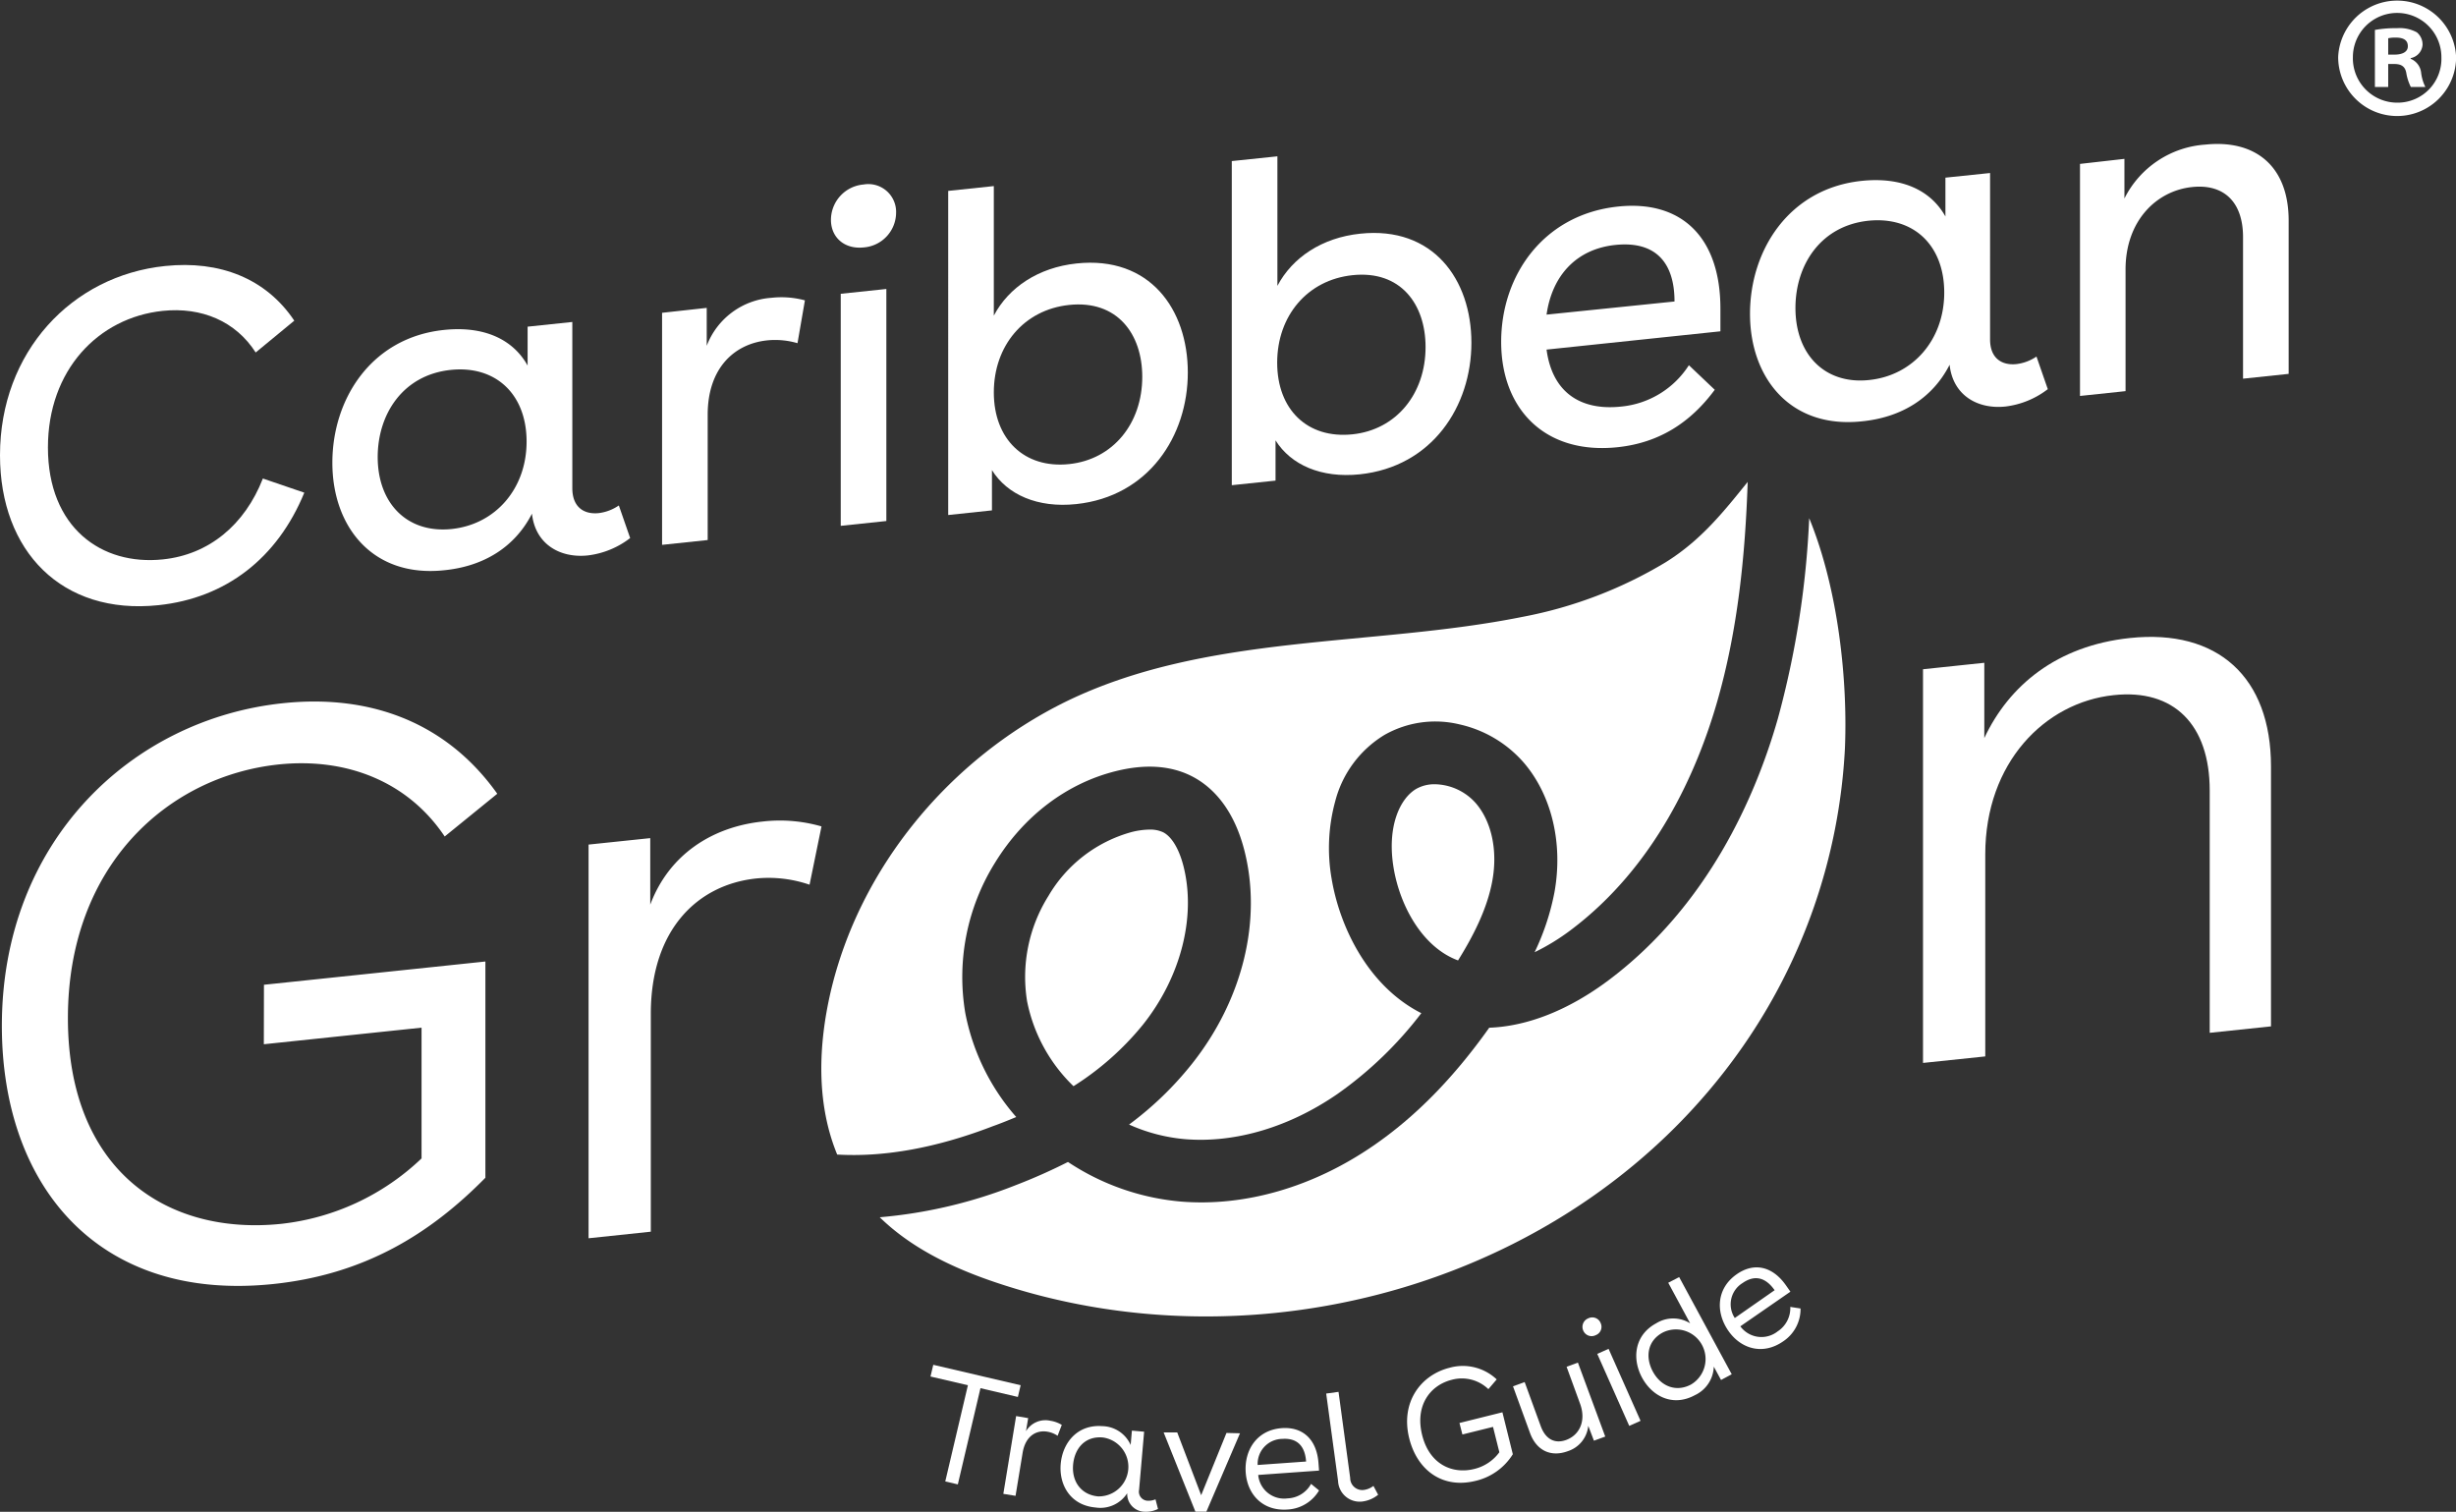 <svg xmlns="http://www.w3.org/2000/svg" viewBox="0 0 433.98 267.12"><rect x="0" y="0" width="433.98" height="267.12" fill="#333333" stroke="none"/><defs><style>.cls-1{fill:#fff;}</style></defs><title>caribbean 2</title><g id="Capa_2" data-name="Capa 2"><g id="Capa_1-2" data-name="Capa 1"><path class="cls-1" d="M201.92,181.1a50.5,50.5,0,0,1-12.23,10.82,28.58,28.58,0,0,1-8.2-15,26.93,26.93,0,0,1,3.78-18.63,24.57,24.57,0,0,1,14.67-11.27,13.71,13.71,0,0,1,3.19-.44,5.38,5.38,0,0,1,2.39.47c1.49.75,2.78,2.87,3.56,5.83C211.43,161.85,208.68,172.65,201.92,181.1Z"/><path class="cls-1" d="M260.77,141.91c2.8,3.24,3.9,8.36,2.93,13.7-.93,5.16-3.58,10.11-6.06,14.09-6.38-2.36-10.3-9.77-11.39-16.37-1.21-7.3,1.13-12.26,4-13.94a6.51,6.51,0,0,1,3.29-.82A9.89,9.89,0,0,1,260.77,141.91Z"/><path class="cls-1" d="M175.41,199c-9.87,3.8-19.11,5.49-27.48,5-.1-.25-.2-.49-.29-.74-3.38-8.78-3-18.63-.91-27.8,5.13-22.23,21.12-41.36,41.45-51.41C213,111.87,242.43,114.34,269,109a76.5,76.5,0,0,0,25.29-9.63c6.29-3.91,10.26-8.93,14.53-14.22-.43,12.85-1.72,26.05-5.38,38.79-3.51,12.21-10.86,29.13-25.93,40.43a38.71,38.71,0,0,1-6.34,3.88,43.15,43.15,0,0,0,3.51-10.62c1.55-8.61-.5-17.19-5.48-22.94A21.15,21.15,0,0,0,257.93,128a18.18,18.18,0,0,0-13.3,1.86,19.36,19.36,0,0,0-8.7,11.74,31.35,31.35,0,0,0-.64,13.6c1.39,8.42,6.35,19,15.86,23.82a67.59,67.59,0,0,1-14.81,14.27c-8.5,5.86-18,8.69-26.83,8a30.6,30.6,0,0,1-10-2.59A59,59,0,0,0,210.6,188c9-11.31,12.49-25.5,9.23-37.94-1.63-6.23-4.85-10.7-9.32-12.95-3.67-1.84-8.11-2.14-13.21-.89-8.75,2.14-16.38,7.91-21.5,16.25A38.2,38.2,0,0,0,170.57,179a39.08,39.08,0,0,0,9,18.37C178.21,197.93,176.83,198.5,175.41,199Z"/><path class="cls-1" d="M326,132.29a101.31,101.31,0,0,1-18.4,53.13c-29.07,41.26-85.43,57.22-132.6,40.85-7.33-2.55-14.23-6-19.55-11.19a84.76,84.76,0,0,0,24-5.66,98.59,98.59,0,0,0,9.26-4.11,42.78,42.78,0,0,0,20,7c11.35.92,23.43-2.6,34-9.9,7.43-5.11,14.14-11.95,20.44-20.82,6.77-.25,14-3.1,21.05-8.36,17.54-13.14,26-32.41,29.95-46.25a160.64,160.64,0,0,0,5.54-35.42C324.89,104.25,326.51,120.43,326,132.29Z"/><path class="cls-1" d="M46.45,84.55l7.32,2.5C49,98.67,39.88,105.68,28,106.93c-17.1,1.79-28-9.56-28-26.49C0,62.21,12.66,48.7,29.19,47,38.81,46,47,49.18,52,56.66l-6.82,5.62c-3.53-5.51-9.54-8.07-16.44-7.35C17.35,56.13,8.47,65.41,8.47,79.06c0,14.15,9.45,20.92,20.31,19.78C36.92,98,43.25,92.74,46.45,84.55Z"/><path class="cls-1" d="M105.81,90.66a8,8,0,0,0,3.54-1.35l2,5.76a15.18,15.18,0,0,1-7.48,3.07c-4.93.52-9.29-2-9.87-7.38-3,5.87-8.47,9.31-15.54,10-12.66,1.33-19.73-7.73-19.73-19S65.61,59.65,78.43,58.3c7-.74,12.17,1.58,14.8,6.29V57.72l7.9-.83V86.25C101.13,89.68,103.26,90.93,105.81,90.66Zm-26,2.81c7.73-.81,13.24-7.11,13.24-15.45s-5.43-13.49-13.4-12.66c-8.47.89-12.91,7.82-12.91,15.42C66.76,89,72,94.29,79.83,93.47Z"/><path class="cls-1" d="M124.88,54.4v6.7a13.21,13.21,0,0,1,11.43-8.48,15.92,15.92,0,0,1,5.92.45l-1.31,7.57a14,14,0,0,0-5.35-.5c-5.92.62-10.52,5-10.52,13.13V95.42l-8.06.85v-41Z"/><path class="cls-1" d="M158.34,37.64a6.19,6.19,0,0,1-5.75,6.08c-3.37.35-5.76-1.77-5.76-4.87a6.29,6.29,0,0,1,5.76-6.25A4.91,4.91,0,0,1,158.34,37.64Zm-9.78,14.27,8.06-.85v41l-8.06.85Z"/><path class="cls-1" d="M209.89,65.82c0,11.2-6.9,21.9-19.73,23.25-6.82.72-12.17-1.67-14.88-6v7.11l-7.73.82V33.73l8.06-.85V55.77c2.63-5,7.89-8.51,14.63-9.22C203.15,45.19,209.89,54.62,209.89,65.82ZM188.93,82c7.73-.81,12.91-7.16,12.91-15.42,0-7.6-4.44-13.59-12.91-12.7-8,.84-13.32,7.2-13.32,15.46S181,82.84,188.93,82Z"/><path class="cls-1" d="M260,60.56c0,11.2-6.9,21.9-19.73,23.25-6.82.71-12.17-1.67-14.88-6v7.11l-7.73.81V28.46l8.06-.84V50.51c2.63-5,7.89-8.52,14.63-9.22C253.22,39.93,260,49.36,260,60.56ZM239,76.74c7.73-.81,12.9-7.16,12.9-15.42,0-7.6-4.43-13.59-12.9-12.7-8,.84-13.32,7.2-13.32,15.46S231,77.58,239,76.74Z"/><path class="cls-1" d="M273.28,61.77c1,7.5,5.92,10.83,13.15,10.07a16,16,0,0,0,12-7.31L303,68.87c-4.27,5.77-9.78,9.37-17.18,10.15-12.83,1.35-20.56-6.75-20.56-18.61s7.57-22.54,20.64-23.91C297,35.32,304,41.79,304,54.54v4Zm22.61-8.5c0-7-3.45-10.68-10.36-10s-11.26,5.35-12.25,12.32Z"/><path class="cls-1" d="M356.32,64.33A7.94,7.94,0,0,0,359.85,63l2,5.76a15.25,15.25,0,0,1-7.49,3.07c-4.93.52-9.29-2-9.86-7.38-3,5.87-8.47,9.31-15.54,10-12.66,1.33-19.73-7.73-19.73-19s6.9-22.14,19.73-23.49c7-.73,12.17,1.58,14.8,6.29V31.39l7.89-.82V59.92C351.63,63.35,353.77,64.6,356.32,64.33Zm-26,2.81c7.72-.81,13.23-7.11,13.23-15.45S338.15,38.2,330.17,39c-8.47.89-12.91,7.82-12.91,15.42C317.26,62.71,322.53,68,330.34,67.14Z"/><path class="cls-1" d="M375.39,28.07v7a17.29,17.29,0,0,1,14.3-9.52c8.88-.93,14.72,3.85,14.72,13.42V66.06l-8.06.85v-25c0-6.3-3.45-9.45-9-8.86-6.33.66-11.76,6-11.76,14.56v21.5l-8.05.85v-41Z"/><path class="cls-1" d="M46.64,174l39.13-4.11v38.21c-9.85,10-21.39,17.08-37.44,18.77-31,3.26-48-17.35-48-45.62,0-32.61,22.94-54.2,49.68-57,15.62-1.64,29,3.53,37.86,16l-9.29,7.55c-6.47-9.67-17.31-14-29.41-12.72C29.61,137.18,12,153,12,179.89c0,27,17.59,38.46,37.72,36.35a42.62,42.62,0,0,0,24.77-11.56v-23.1l-27.87,2.93Z"/><path class="cls-1" d="M114.9,148.09v11.75c3.38-9,11.12-13.76,19.84-14.68a26.56,26.56,0,0,1,10.42.86l-2.11,10.3a22.28,22.28,0,0,0-9.43-1.1C123.34,156.3,115,164.17,115,179.14v38.49l-11,1.16V149.23Z"/><path class="cls-1" d="M350.63,117.11v13.3c4.36-9.28,12.81-16.32,25.75-17.68,15.49-1.63,24.91,6.9,24.91,22.71v45.91l-10.83,1.14V139.66c0-11.62-6.34-18-17-16.83-12.1,1.28-22.66,11.9-22.66,28.14v35.69l-11,1.15V118.25Z"/><path class="cls-1" d="M169.25,262.28l-2.22-.52,4-17-6.61-1.54.49-2.07,15.44,3.61-.49,2.07-6.61-1.55Z"/><path class="cls-1" d="M181.68,250.57l-.39,2.32a4,4,0,0,1,4.33-1.85,5.4,5.4,0,0,1,2,.73l-.74,1.92a4.59,4.59,0,0,0-1.79-.72c-2-.34-3.9.78-4.39,3.73l-1.25,7.6-2.16-.35,2.26-13.74Z"/><path class="cls-1" d="M202.83,265.17a3.21,3.21,0,0,0,1.35-.25l.44,1.7a4.81,4.81,0,0,1-2.44.49,3.14,3.14,0,0,1-3-3.27,5.63,5.63,0,0,1-5.61,2.52c-4.43-.39-6.47-4-6.14-7.71s2.93-7,7.36-6.66a5.59,5.59,0,0,1,5,3.33l.22-2.54,2.16.19-.89,10.26A1.6,1.6,0,0,0,202.83,265.17Zm-8.78-.77a5.23,5.23,0,0,0,.82-10.41c-3.2-.28-5,2-5.25,4.8C189.35,261.86,191.13,264.15,194.05,264.4Z"/><path class="cls-1" d="M219.11,253.25l-5.94,13.85-1.94,0-5.61-14,2.4,0,4.23,11.09,4.47-11Z"/><path class="cls-1" d="M222.33,260.61a4.59,4.59,0,0,0,5.2,4.14,4.94,4.94,0,0,0,4.14-2.56l1.41,1.16a6.87,6.87,0,0,1-5.58,3.37c-4.35.31-7.1-2.64-7.38-6.55s1.95-7.51,6.38-7.83c3.76-.27,6.19,2.06,6.48,6.19l.1,1.31Zm8.46-2.37c-.2-2.8-1.62-4.18-4.21-4a4.41,4.41,0,0,0-4.35,4.61Z"/><path class="cls-1" d="M240.84,265.29a3.82,3.82,0,0,1-4.4-3.61l-2.1-15.45,2.18-.3,2.06,15.2a2.13,2.13,0,0,0,2.42,2.13,3.56,3.56,0,0,0,1.69-.71l.83,1.56A5.53,5.53,0,0,1,240.84,265.29Z"/><path class="cls-1" d="M257.89,251.43l7.59-1.89,1.84,7.41a10.57,10.57,0,0,1-6.55,4.7c-6,1.49-10.39-2-11.76-7.52-1.57-6.33,2-11.17,7.14-12.46a8.71,8.71,0,0,1,8.32,2.06L263,245.45a6.75,6.75,0,0,0-6.47-1.65c-3.8.95-6.53,4.52-5.24,9.74s5.37,7,9.27,6a7.71,7.71,0,0,0,4.38-2.94l-1.12-4.48-5.41,1.34Z"/><path class="cls-1" d="M283.65,253.83l-2,.73-1-2.63a5.25,5.25,0,0,1-3.64,4.49c-2.94,1.07-5.51-.08-6.66-3.24l-3-8.23,2.06-.75,2.84,7.78c.85,2.34,2.5,3.17,4.49,2.45,2.35-.86,3.57-3.35,2.47-6.38l-2.39-6.55,2-.74Z"/><path class="cls-1" d="M282.84,233.78a1.57,1.57,0,0,1-.87,2.13,1.6,1.6,0,0,1-2.19-.77,1.62,1.62,0,0,1,.87-2.2A1.59,1.59,0,0,1,282.84,233.78Zm-.6,5.44,2-.89,5.65,12.72-2,.89Z"/><path class="cls-1" d="M304.11,243.83l-1.28-2.36a5.78,5.78,0,0,1-3.35,5.05c-3.92,2.12-7.56.17-9.33-3.11s-1.41-7.48,2.5-9.59a5.67,5.67,0,0,1,6,0l-3.87-7.17,1.93-1L306,242.82Zm-5.3.8a5.23,5.23,0,0,0-5-9.18c-2.8,1.51-3.07,4.45-1.75,6.89C293.53,245.05,296.26,246,298.81,244.63Z"/><path class="cls-1" d="M307.52,234.35a4.62,4.62,0,0,0,6.6.89,4.91,4.91,0,0,0,2.23-4.32l1.81.28A6.86,6.86,0,0,1,315.1,237c-3.57,2.49-7.45,1.37-9.69-1.85s-2.18-7.45,1.47-10c3.09-2.16,6.36-1.41,8.73,2l.76,1.08Zm6.06-6.38c-1.6-2.29-3.54-2.75-5.66-1.27a4.4,4.4,0,0,0-1.38,6.18Z"/><path class="cls-1" d="M434,10.08a10.42,10.42,0,0,1-20.84,0,10.43,10.43,0,0,1,20.84,0Zm-18.24,0a7.84,7.84,0,0,0,7.91,8.06,7.74,7.74,0,0,0,7.73-8,7.82,7.82,0,1,0-15.64-.07ZM422,15.37h-2.35V5.29a20.22,20.22,0,0,1,3.9-.31,6.34,6.34,0,0,1,3.52.74,2.78,2.78,0,0,1,1,2.21,2.58,2.58,0,0,1-2.1,2.34v.12a3,3,0,0,1,1.85,2.46,7.53,7.53,0,0,0,.75,2.52H426a8.63,8.63,0,0,1-.8-2.46c-.19-1.1-.81-1.6-2.1-1.6H422ZM422,9.65h1.12c1.3,0,2.35-.43,2.35-1.47s-.68-1.54-2.17-1.54a5.82,5.82,0,0,0-1.3.12Z"/></g></g></svg>